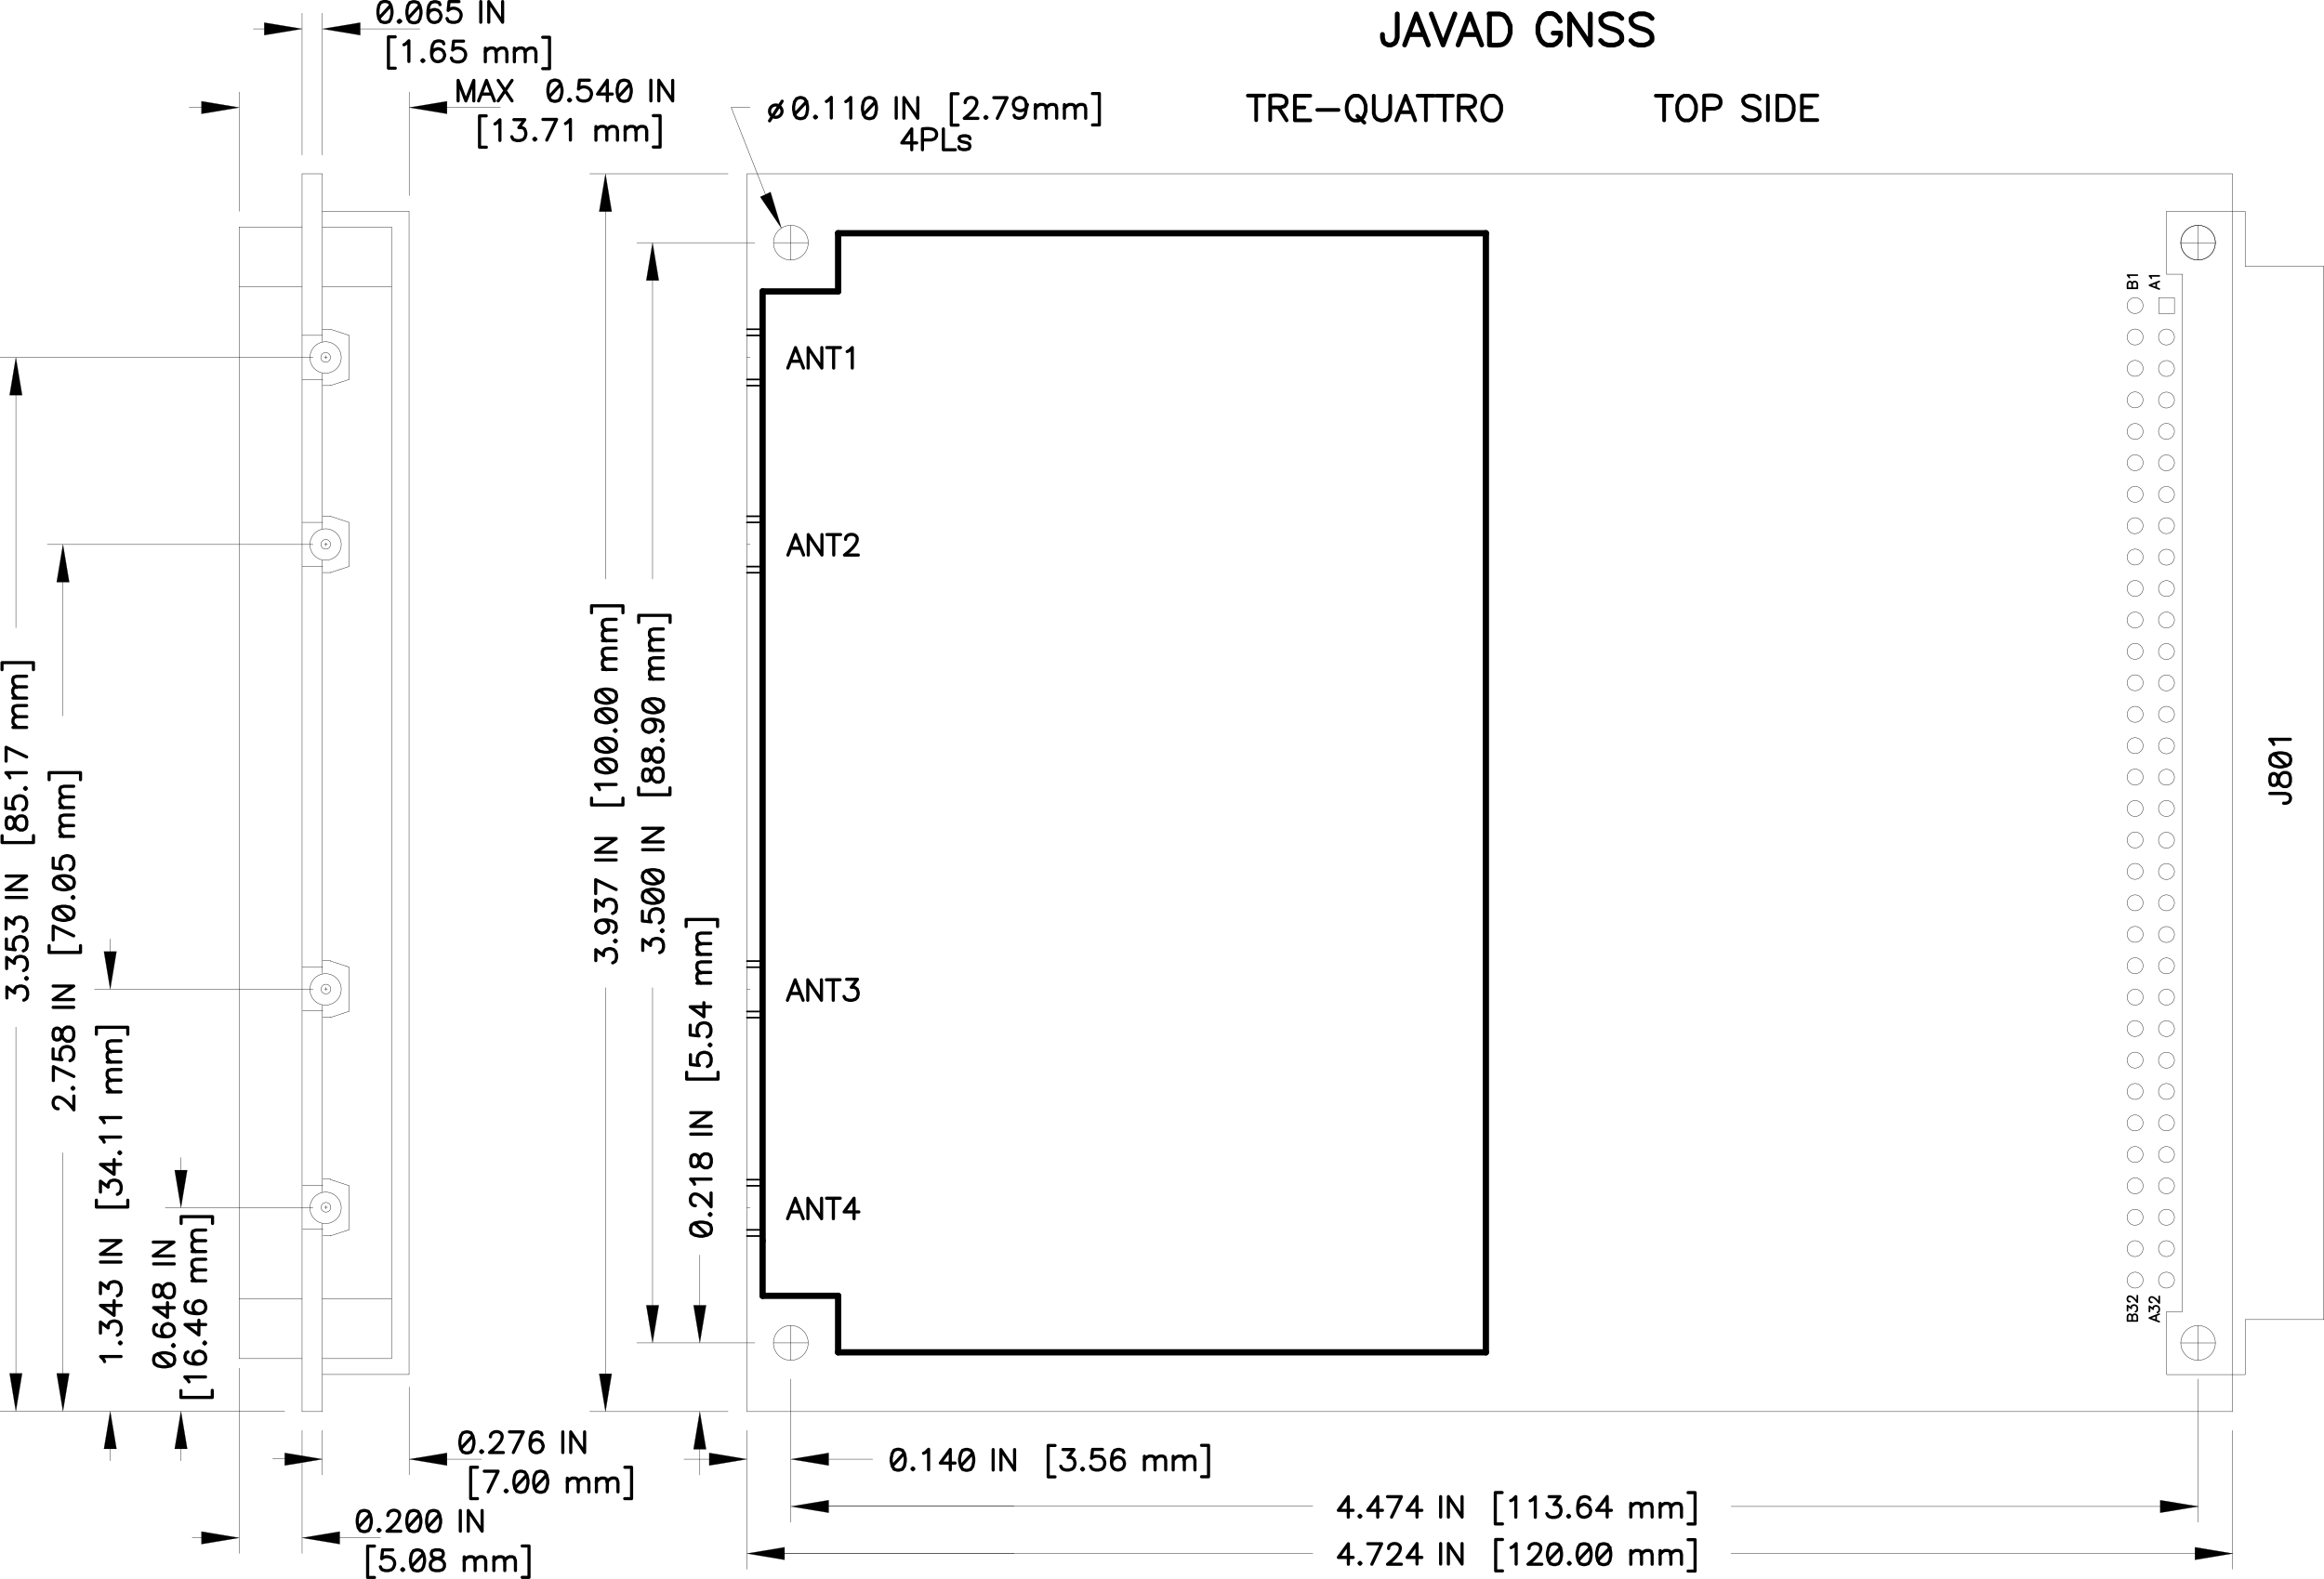 <svg xmlns="http://www.w3.org/2000/svg" xmlns:xlink="http://www.w3.org/1999/xlink" viewBox="0 0 755.16 513.18"><defs><style>.cls-1,.cls-10,.cls-3,.cls-5,.cls-6,.cls-7,.cls-8,.cls-9{fill:none;}.cls-2{clip-path:url(#clip-path);}.cls-10,.cls-3,.cls-5,.cls-6,.cls-7,.cls-8,.cls-9{stroke:#000;stroke-linecap:round;stroke-linejoin:round;}.cls-3{stroke-width:0.12px;}.cls-4{fill-rule:evenodd;}.cls-5{stroke-width:0.06px;}.cls-6{stroke-width:1.02px;}.cls-7{stroke-width:0.54px;}.cls-8{stroke-width:2.04px;}.cls-9{stroke-width:1.56px;}.cls-10{stroke-width:1.2px;}</style><clipPath id="clip-path" transform="translate(-12.78 -61.11)"><rect class="cls-1" width="792" height="612"/></clipPath></defs><g id="Layer_2" data-name="Layer 2"><g id="Layer_1-2" data-name="Layer 1"><g class="cls-2"><path class="cls-3" d="M738.24,117.6H255.48m0,402.3H738.24m0,0V117.6m-482.76,0V519.9m0-402.3V519.9" transform="translate(-12.78 -61.11)"/><polygon class="cls-4" points="5.16 116.19 3.12 128.43 7.2 128.43 5.16 116.19"/><polygon class="cls-5" points="5.16 116.19 3.12 128.43 7.2 128.43 5.16 116.19"/><line class="cls-3" x1="35.82" y1="470.73" x2="35.82" y2="474.81"/><polygon class="cls-4" points="33.78 470.91 37.86 470.91 35.82 458.67 33.78 470.91"/><polygon class="cls-5" points="33.78 470.91 37.86 470.91 35.82 458.67 33.78 470.91"/><line class="cls-3" x1="35.82" y1="309.27" x2="35.82" y2="305.19"/><polygon class="cls-4" points="37.86 309.27 33.78 309.27 35.82 321.57 37.86 309.27"/><polygon class="cls-5" points="37.86 309.27 33.78 309.27 35.82 321.57 37.86 309.27"/><polygon class="cls-4" points="20.46 176.97 18.42 189.21 22.5 189.21 20.46 176.97"/><polygon class="cls-5" points="20.46 176.97 18.42 189.21 22.5 189.21 20.46 176.97"/><polygon class="cls-4" points="65.46 497.79 65.46 501.87 77.7 499.83 65.46 497.79"/><polygon class="cls-5" points="65.46 497.79 65.46 501.87 77.7 499.83 65.46 497.79"/><path class="cls-3" d="M71.58,531.84v4.08m6.72,25H75.24" transform="translate(-12.78 -61.11)"/><polygon class="cls-4" points="56.76 470.91 60.84 470.91 58.8 458.67 56.76 470.91"/><polygon class="cls-5" points="56.76 470.91 60.84 470.91 58.8 458.67 56.76 470.91"/><path class="cls-3" d="M78.3,96.06H74.22M71.58,441.42v-4.08" transform="translate(-12.78 -61.11)"/><polygon class="cls-4" points="65.46 32.91 65.46 36.99 77.7 34.95 65.46 32.91"/><polygon class="cls-5" points="65.46 32.91 65.46 36.99 77.7 34.95 65.46 32.91"/><line class="cls-3" x1="98.16" y1="458.79" x2="104.76" y2="458.79"/><polygon class="cls-4" points="92.52 472.23 92.52 476.31 104.76 474.27 92.52 472.23"/><polygon class="cls-5" points="92.52 472.23 92.52 476.31 104.76 474.27 92.52 472.23"/><path class="cls-3" d="M98.88,70.5H95.1m15.84,47.1h6.6m0,50.52h2.58m-9.18,2h6.6m1,8.7h.06a1.55,1.55,0,0,0,1.56-1.56,1.59,1.59,0,0,0-1.56-1.56h-.06m0,0a1.58,1.58,0,0,0-1.5,1.56,1.5,1.5,0,0,0,1.5,1.56m.6-1.56h-1m.48-.54v1m-1,8.7h2.58m-9.18-2h6.6m0,44.46h2.58m-2.58,2h-6.6m7.56,8.7h.06a1.55,1.55,0,0,0,1.56-1.56,1.59,1.59,0,0,0-1.56-1.56h-.06m0,0a1.58,1.58,0,0,0-1.5,1.56,1.5,1.5,0,0,0,1.5,1.56m.6-1.56h-1m-.54,9.18h2.58m-1.56-9.66v1m-7.62,6.6h6.6m1,139h.06a1.55,1.55,0,0,0,1.56-1.56,1.59,1.59,0,0,0-1.56-1.56h-.06m0,0a1.58,1.58,0,0,0-1.5,1.56,1.5,1.5,0,0,0,1.5,1.56m-1-10.8h2.58m-2.58,2h-6.6m8.16,7.2h-1m.48-.54v1m-1,8.7h2.58m-2.58-2h-6.6m6.6,54.66h2.58m-2.58,2h-6.6m7.56,8.7h.06a1.55,1.55,0,0,0,1.56-1.56,1.59,1.59,0,0,0-1.56-1.56h-.06m0,0a1.58,1.58,0,0,0-1.5,1.56,1.5,1.5,0,0,0,1.5,1.56m.6-1.56h-1m.48-.48v1m-1,8.64h2.58m-2.58-2h-6.6m-5.64,74.58h-4.08" transform="translate(-12.78 -61.11)"/><polygon class="cls-4" points="85.86 7.35 85.86 11.43 98.16 9.39 85.86 7.35"/><polygon class="cls-5" points="85.86 7.35 85.86 11.43 98.16 9.39 85.86 7.35"/><path class="cls-3" d="M157.68,96.06h17.7M157.92,535.38h11.34M129.6,70.5h19.62M123.06,560.94h13.38" transform="translate(-12.78 -61.11)"/><path class="cls-6" d="M179.16,87.24l-4.5,6.66m0-6.66,4.5,6.66m-9.9-2.22h3.18m1,2.22-2.58-6.66L168.3,93.9m-1.56,0V87.24l-2.58,6.66-2.52-6.66V93.9" transform="translate(-12.78 -61.11)"/><polygon class="cls-4" points="196.74 56.49 194.7 68.79 198.78 68.79 196.74 56.49"/><polygon class="cls-5" points="196.74 56.49 194.7 68.79 198.78 68.79 196.74 56.49"/><line class="cls-3" x1="230.46" y1="474.27" x2="222.24" y2="474.27"/><polygon class="cls-4" points="225.36 471.03 229.44 471.03 227.4 458.79 225.36 471.03"/><polygon class="cls-5" points="225.36 471.03 229.44 471.03 227.4 458.79 225.36 471.03"/><polygon class="cls-4" points="227.4 436.47 229.44 424.23 225.36 424.23 227.4 436.47"/><polygon class="cls-5" points="227.4 436.47 229.44 424.23 225.36 424.23 227.4 436.47"/><polygon class="cls-4" points="212.04 436.47 214.08 424.23 210 424.23 212.04 436.47"/><polygon class="cls-5" points="212.04 436.47 214.08 424.23 210 424.23 212.04 436.47"/><polygon class="cls-4" points="242.7 504.93 254.94 506.97 254.94 502.89 242.7 504.93"/><polygon class="cls-5" points="242.7 504.93 254.94 506.97 254.94 502.89 242.7 504.93"/><path class="cls-3" d="M255.48,453.66h1m13.2,49.56h.06a5.64,5.64,0,0,0,0-11.28h-.06m0,0a5.66,5.66,0,0,0-5.58,5.64,5.58,5.58,0,0,0,5.58,5.64m.06-11.22v11.22m5.64-5.64H264.18" transform="translate(-12.78 -61.11)"/><path class="cls-7" d="M255.48,391.86h4.08m0-2h-4.08m4.08,54.66h-4.08m0,2h4.08m-4.08,16.32h4.08m0-2h-4.08" transform="translate(-12.78 -61.11)"/><line class="cls-3" x1="242.7" y1="321.57" x2="243.72" y2="321.57"/><path class="cls-7" d="M255.48,375.48h4.08m0-2h-4.08" transform="translate(-12.78 -61.11)"/><line class="cls-3" x1="242.7" y1="176.97" x2="243.72" y2="176.97"/><path class="cls-7" d="M259.56,184.44h-4.08m0,2h4.08m-4.08,44.46h4.08m0-2h-4.08m0,18.36h4.08m0-2h-4.08" transform="translate(-12.78 -61.11)"/><line class="cls-3" x1="242.7" y1="116.19" x2="243.72" y2="116.19"/><path class="cls-7" d="M259.56,168.12h-4.08m0,2h4.08" transform="translate(-12.78 -61.11)"/><line class="cls-3" x1="262.62" y1="78.87" x2="251.4" y2="78.87"/><polygon class="cls-4" points="250.38 62.43 247.02 63.99 253.92 74.19 250.38 62.43"/><polygon class="cls-5" points="250.38 62.43 247.02 63.99 253.92 74.19 250.38 62.43"/><line class="cls-3" x1="237.6" y1="34.95" x2="243.72" y2="34.95"/><path class="cls-6" d="M264.84,99.24h.06a2.06,2.06,0,0,0,2-2,2.1,2.1,0,0,0-2-2h-.06m0,0a2,2,0,0,0-2,2,2,2,0,0,0,2,2m-2,1.14L266.94,94" transform="translate(-12.78 -61.11)"/><line class="cls-3" x1="269.28" y1="474.27" x2="283.56" y2="474.27"/><line class="cls-8" x1="272.34" y1="439.53" x2="272.34" y2="421.17"/><polygon class="cls-4" points="701.94 487.59 701.94 491.67 714.24 489.63 701.94 487.59"/><polygon class="cls-5" points="701.94 487.59 701.94 491.67 714.24 489.63 701.94 487.59"/><path class="cls-3" d="M732.6,140H721.38m-7.14,23h5.1m-5.1-5.1V163m5.1,0v-5.1m0,0h-5.1m2.46,35.82h.06a2.6,2.6,0,0,0,2.58-2.58,2.64,2.64,0,0,0-2.58-2.58h-.06m0,0a2.59,2.59,0,0,0-2.52,2.58,2.51,2.51,0,0,0,2.52,2.58m0-10.26h.06a2.6,2.6,0,0,0,2.58-2.58,2.64,2.64,0,0,0-2.58-2.58h-.06m0,0a2.59,2.59,0,0,0-2.52,2.58,2.51,2.51,0,0,0,2.52,2.58m0,40.92h.06a2.6,2.6,0,0,0,2.58-2.58,2.64,2.64,0,0,0-2.58-2.58h-.06m0,0a2.59,2.59,0,0,0-2.52,2.58,2.51,2.51,0,0,0,2.52,2.58m0-10.26h.06a2.6,2.6,0,0,0,2.58-2.58,2.64,2.64,0,0,0-2.58-2.58h-.06m0,0a2.59,2.59,0,0,0-2.52,2.58,2.51,2.51,0,0,0,2.52,2.58m0,40.86h.06a2.6,2.6,0,0,0,2.58-2.58,2.64,2.64,0,0,0-2.58-2.58h-.06m0,0a2.59,2.59,0,0,0-2.52,2.58,2.51,2.51,0,0,0,2.52,2.58m0-10.2h.06a2.6,2.6,0,0,0,2.58-2.58,2.64,2.64,0,0,0-2.58-2.58h-.06m0,0a2.59,2.59,0,0,0-2.52,2.58,2.51,2.51,0,0,0,2.52,2.58m0,40.86h.06a2.6,2.6,0,0,0,2.58-2.58,2.64,2.64,0,0,0-2.58-2.58h-.06m0,0a2.59,2.59,0,0,0-2.52,2.58,2.51,2.51,0,0,0,2.52,2.58m0-10.2h.06a2.6,2.6,0,0,0,2.58-2.58,2.64,2.64,0,0,0-2.58-2.58h-.06m0,0a2.59,2.59,0,0,0-2.52,2.58,2.51,2.51,0,0,0,2.52,2.58m0,40.86h.06a2.6,2.6,0,0,0,2.58-2.58,2.64,2.64,0,0,0-2.58-2.58h-.06m0,0a2.59,2.59,0,0,0-2.52,2.58,2.51,2.51,0,0,0,2.52,2.58m0-10.2h.06a2.6,2.6,0,0,0,2.58-2.58,2.64,2.64,0,0,0-2.58-2.58h-.06m0,0a2.59,2.59,0,0,0-2.52,2.58,2.51,2.51,0,0,0,2.52,2.58m0,40.86h.06a2.6,2.6,0,0,0,2.58-2.58,2.64,2.64,0,0,0-2.58-2.58h-.06m0,0a2.59,2.59,0,0,0-2.52,2.58,2.51,2.51,0,0,0,2.52,2.58m0-10.2h.06a2.6,2.6,0,0,0,2.58-2.58,2.64,2.64,0,0,0-2.58-2.58h-.06m0,0a2.59,2.59,0,0,0-2.52,2.58,2.51,2.51,0,0,0,2.52,2.58m0,40.86h.06a2.6,2.6,0,0,0,2.58-2.58,2.64,2.64,0,0,0-2.58-2.58h-.06m0,0a2.59,2.59,0,0,0-2.52,2.58,2.51,2.51,0,0,0,2.52,2.58m0-10.2h.06a2.6,2.6,0,0,0,2.58-2.58,2.64,2.64,0,0,0-2.58-2.58h-.06m0,0a2.59,2.59,0,0,0-2.52,2.58,2.51,2.51,0,0,0,2.52,2.58m0,40.86h.06a2.6,2.6,0,0,0,2.58-2.58,2.64,2.64,0,0,0-2.58-2.58h-.06m0,0a2.59,2.59,0,0,0-2.52,2.58,2.51,2.51,0,0,0,2.52,2.58m0-10.26h.06a2.6,2.6,0,0,0,2.58-2.58,2.64,2.64,0,0,0-2.58-2.58h-.06m0,0a2.59,2.59,0,0,0-2.52,2.58A2.51,2.51,0,0,0,716.7,398m0,40.92h.06a2.6,2.6,0,0,0,2.58-2.58,2.64,2.64,0,0,0-2.58-2.58h-.06m0,0a2.59,2.59,0,0,0-2.52,2.58,2.51,2.51,0,0,0,2.52,2.58m0-10.26h.06a2.6,2.6,0,0,0,2.58-2.58,2.64,2.64,0,0,0-2.58-2.58h-.06m0,0a2.59,2.59,0,0,0-2.52,2.58,2.51,2.51,0,0,0,2.52,2.58m0,40.86h.06a2.6,2.6,0,0,0,2.58-2.58,2.64,2.64,0,0,0-2.58-2.58h-.06m0,0a2.59,2.59,0,0,0-2.52,2.58,2.51,2.51,0,0,0,2.52,2.58m0-10.2h.06a2.6,2.6,0,0,0,2.58-2.58,2.64,2.64,0,0,0-2.58-2.58h-.06m0,0a2.59,2.59,0,0,0-2.52,2.58,2.51,2.51,0,0,0,2.52,2.58m4.68,38.28H732.6M727,503.22V492" transform="translate(-12.78 -61.11)"/><path class="cls-6" d="M751.62,303.06l-.3-.66-1-1H757m-5.4,4.74,4.14,3.84m-5.4-1.56.3,1,1,.6,1.62.36h1l1.56-.36,1-.6.3-1v-.66l-.3-1-1-.66-1.56-.3h-1l-1.62.3-1,.66-.3,1v.66m0,6.66.3,1,.66.3h.6l.66-.3.3-.66.36-1.26.3-1,.66-.66.6-.3h1l.66.3.3.36.3,1v1.26l-.3,1-.3.3-.66.36h-1l-.6-.36-.66-.6-.3-1-.36-1.32-.3-.6-.66-.36h-.6l-.66.36-.3,1v1.26m0,3.84h5.1l1,.3.3.3.3.66c.19,1.4-.91,2.09-2.22,1.92" transform="translate(-12.78 -61.11)"/><polygon class="cls-4" points="5.16 458.67 7.2 446.37 3.12 446.37 5.16 458.67"/><polygon class="cls-5" points="5.16 458.67 7.2 446.37 3.12 446.37 5.16 458.67"/><path class="cls-3" d="M33.24,507.84V435.78M17.94,189.54v75.6" transform="translate(-12.78 -61.11)"/><polygon class="cls-4" points="20.46 458.67 22.5 446.37 18.42 446.37 20.46 458.67"/><polygon class="cls-5" points="20.46 458.67 22.5 446.37 18.42 446.37 20.46 458.67"/><polygon class="cls-4" points="60.84 380.31 56.76 380.31 58.8 392.55 60.84 380.31"/><polygon class="cls-5" points="60.84 380.31 56.76 380.31 58.8 392.55 60.84 380.31"/><path class="cls-6" d="M71.64,458.76v-2.22h10.2v2.22m-5.4,5.76-1-1-.3-.6v-1l.3-.66,1-.36h3.18m-3.18,7.08-1-1-.3-.66v-1l.3-.6,1-.36h3.18m-4.44,3.54h4.44m-3.18,6.12-1-1-.3-.6v-1l.3-.66,1-.36h3.18m-3.18,7.08-1-1-.3-.66v-1l.3-.6,1-.36h3.18m-4.44,3.54h4.44m-5.76,6.72-.6.3-.36,1v.66l.36,1,1,.66c1.8.44,5.5,1,5.4-1.92l-.3-1-.66-.66-1-.3h-.3l-1,.3-.66.66-.3,1v.3l.3,1,.66.66,1,.3m2.22,3.54H72.9L77.4,495v-4.8M79,497.64l.3.3.3-.3-.3-.36-.3.36m-5.16,2.88-.6.3-.36,1v.66l.36,1,1,.66c1.8.44,5.5,1,5.4-1.92l-.3-1-.66-.66-1-.3h-.3l-1,.3-.66.66-.3,1v.3l.3,1,.66.66,1,.3m-3.18,5.76-.36-.6-1-1h6.72m-8,4.44v2.22h10.2V513" transform="translate(-12.78 -61.11)"/><path class="cls-3" d="M145.74,124.68V91m-19.5,93.48V170.16m0,75.06V230.94m0,158.88V375.48m0,85.32V446.52M117.54,65.4v46.08m-6.6,0V65.4m6.6,117V233m0,286.92V458.76m0,67.26v14.46M110.94,526v40M90.48,129.78V91" transform="translate(-12.78 -61.11)"/><polygon class="cls-4" points="196.74 458.79 198.78 446.49 194.7 446.49 196.74 458.79"/><polygon class="cls-5" points="196.74 458.79 198.78 446.49 194.7 446.49 196.74 458.79"/><path class="cls-3" d="M240.18,485.34V469m0,63.18v8.34" transform="translate(-12.78 -61.11)"/><polygon class="cls-4" points="212.04 78.87 210 91.17 214.08 91.17 212.04 78.87"/><polygon class="cls-5" points="212.04 78.87 210 91.17 214.08 91.17 212.04 78.87"/><line class="cls-3" x1="242.7" y1="464.91" x2="242.7" y2="510.03"/><line class="cls-8" x1="247.8" y1="421.17" x2="247.8" y2="403.29"/><path class="cls-3" d="M269.7,145.62h.06a5.64,5.64,0,0,0,0-11.28h-.06m0,0a5.66,5.66,0,0,0-5.58,5.64,5.58,5.58,0,0,0,5.58,5.64m-8.16-21.24L250.38,96.06m19.38,38.34v11.22" transform="translate(-12.78 -61.11)"/><line class="cls-8" x1="272.34" y1="75.81" x2="272.34" y2="94.71"/><path class="cls-3" d="M17.94,507.84V394.92M738.24,526v45.12M727,145.62H727a5.64,5.64,0,0,0,0-11.28H727m0,0a5.66,5.66,0,0,0-5.58,5.64,5.58,5.58,0,0,0,5.58,5.64M727,134.4v11.22M716.7,265.2h.06a2.6,2.6,0,0,0,2.58-2.58,2.64,2.64,0,0,0-2.58-2.58h-.06m0,0a2.59,2.59,0,0,0-2.52,2.58,2.51,2.51,0,0,0,2.52,2.58m0-30.66h.06a2.6,2.6,0,0,0,2.58-2.58,2.64,2.64,0,0,0-2.58-2.58h-.06m0,0a2.59,2.59,0,0,0-2.52,2.58,2.51,2.51,0,0,0,2.52,2.58m0-30.66h.06a2.6,2.6,0,0,0,2.58-2.58,2.64,2.64,0,0,0-2.58-2.58h-.06m0,0a2.59,2.59,0,0,0-2.52,2.58,2.51,2.51,0,0,0,2.52,2.58m0-30.66h.06a2.6,2.6,0,0,0,2.58-2.58,2.64,2.64,0,0,0-2.58-2.58h-.06m0,0a2.59,2.59,0,0,0-2.52,2.58,2.51,2.51,0,0,0,2.52,2.58m0,214.56h.06a2.6,2.6,0,0,0,2.58-2.58,2.64,2.64,0,0,0-2.58-2.58h-.06m0,0a2.59,2.59,0,0,0-2.52,2.58,2.51,2.51,0,0,0,2.52,2.58m0-30.66h.06a2.6,2.6,0,0,0,2.58-2.58,2.64,2.64,0,0,0-2.58-2.58h-.06m0,0a2.59,2.59,0,0,0-2.52,2.58,2.51,2.51,0,0,0,2.52,2.58m0-30.66h.06a2.6,2.6,0,0,0,2.58-2.58,2.64,2.64,0,0,0-2.58-2.58h-.06m0,0a2.59,2.59,0,0,0-2.52,2.58,2.51,2.51,0,0,0,2.52,2.58m0-30.6h.06a2.6,2.6,0,0,0,2.58-2.58,2.64,2.64,0,0,0-2.58-2.58h-.06m0,0a2.59,2.59,0,0,0-2.52,2.58,2.51,2.51,0,0,0,2.52,2.58m0,183.9h.06a2.6,2.6,0,0,0,2.58-2.58,2.64,2.64,0,0,0-2.58-2.58h-.06m0,0a2.59,2.59,0,0,0-2.52,2.58,2.51,2.51,0,0,0,2.52,2.58m0-30.66h.06a2.6,2.6,0,0,0,2.58-2.58,2.64,2.64,0,0,0-2.58-2.58h-.06m0,0a2.59,2.59,0,0,0-2.52,2.58,2.51,2.51,0,0,0,2.52,2.58m0-30.66h.06a2.6,2.6,0,0,0,2.58-2.58,2.64,2.64,0,0,0-2.58-2.58h-.06m0,0a2.59,2.59,0,0,0-2.52,2.58,2.51,2.51,0,0,0,2.52,2.58" transform="translate(-12.78 -61.11)"/><path class="cls-6" d="M44.1,397.26V395H54.3v2.28M48.9,403l-1-1-.3-.66v-1l.3-.66,1-.3h3.18m-3.18,7-1-1-.3-.6v-1l.3-.66,1-.3h3.18m-4.44,3.48h4.44m-3.18,6.06-1-1-.3-.66v-1l.3-.66,1-.3h3.18m-3.18,7-1-1-.3-.6v-1l.3-.66,1-.3h3.18M47.64,416h4.44m-5.4,10-.3-.66-1-1h6.66m-5.4,8-.3-.66-1-1h6.66m-.6,5.1.3.3.3-.3-.3-.3-.3.3m.6,3.78H45.42l4.44,3.24v-4.8m-4.44,10.56v-3.54l2.52,1.92v-1l.36-.6.3-.36,1-.3h.66l1,.3.6.66.3,1v1l-.3,1-.3.3-.66.36M44.1,451.2v2.22H54.3V451.2m-8.88,13.14h6.66l-6.66,4.44h6.66m-6.66,2.52h6.66m-6.66,10.26V478l2.52,1.92v-1l.36-.6.3-.36,1-.3h.66l1,.3.6.66.3,1v1l-.3,1-.3.3-.66.36m1.26,3.12H45.42l4.44,3.24v-4.8m-4.44,10.56V490.8l2.52,1.92v-1l.36-.6.3-.36,1-.3h.66l1,.3.6.66.3,1v1l-.3,1-.3.3-.66.36m.66,2.52.3.3.3-.3-.3-.3-.3.3m-4.8,6.06-.3-.66-1-1h6.66M13.44,278.76v-2.28h10.2v2.28m-5.4,5.76-1-1-.3-.66v-1l.3-.66,1-.3h3.18m-3.18,7-1-1-.3-.6v-1l.3-.66,1-.3h3.18M17,288h4.44m-3.18,6.06-1-1-.3-.66v-1l.3-.66,1-.3h3.18m-3.18,7-1-1L17,296v-1l.3-.66,1-.3h3.18M17,297.54h4.44m0,9.6L14.76,304v4.5M16,313.92l-.3-.66-1-1h6.66m-.6,5.1.3.3.3-.3-.3-.3-.3.3m-6.06,3.18v3.18l2.88.3-.36-.3-.3-1v-1l.3-1,.66-.66,1-.3h.66l1,.3.6.66.3,1v1l-.3,1-.3.3-.66.36m-5.4,4.8.3,1,.66.3h.6l.66-.3.3-.66.36-1.26.3-1,.66-.66.6-.3h1l.66.3.3.36.3,1v1.26l-.3,1-.3.3-.66.36h-1l-.6-.36-.66-.6-.3-1-.36-1.32L17,327l-.66-.36h-.6l-.66.36-.3,1v1.26m-1.32,3.48v2.22h10.2V332.7m-8.88,13.14h6.66l-6.66,4.44h6.66m-6.66,2.52h6.66m-6.66,10.26v-3.54l2.52,1.92v-1l.36-.6.3-.36,1-.3h.66l1,.3.6.66.3,1v1l-.3,1-.3.3-.66.36m-5.4,2.52v3.18l2.88.3-.36-.3-.3-1v-1l.3-1,.66-.66,1-.3h.66l1,.3.6.66.3,1v1l-.3,1-.3.3-.66.36m-5.4,5.76V372.3l2.52,1.92v-1l.36-.6.3-.36,1-.3h.66l1,.3.6.66.3,1v1l-.3,1-.3.3-.66.36m.66,2.52.3.3.3-.3-.3-.3-.3.3m-6.06,6.36v-3.54l2.52,1.92v-1l.36-.6.3-.36,1-.3h.66l1,.3.6.66.3,1v1l-.3,1-.3.3-.66.36" transform="translate(-12.78 -61.11)"/><path class="cls-3" d="M224.82,485.34V382.14m0-229.86v97m-15.3,132.84v125.7m0-378.06V249.3M145.74,511.92v28.56M140,134.88v367.8m5.7-372.9V507.84M117.54,117.6v54.6m0,71V377.52m0,10.26v60.78m-6.6,71.34V117.6M90.48,566V505.8m0-370.92v367.8M33.24,250.32v43.44" transform="translate(-12.78 -61.11)"/><path class="cls-6" d="M220.32,263.4v-2.28h10.2v2.28m-5.4,5.76-1-1-.3-.66v-1l.3-.66,1-.3h3.18m-3.18,7-1-1-.3-.6v-1l.3-.66,1-.3h3.18m-4.44,3.48h4.44m-3.18,6.06-1-1-.3-.66v-1l.3-.66,1-.3h3.18m-3.18,7-1-1-.3-.6v-1l.3-.66,1-.3h3.18m-4.44,3.48h4.44m-5.4,6.72,4.14,3.84m-5.4-1.56.3,1,1,.6,1.62.36h1l1.56-.36,1-.6.3-1v-.66l-.3-1-1-.66-1.56-.3h-1l-1.62.3-1,.66-.3,1v.66m2.22,4.14a2.11,2.11,0,0,1,1.62,3.24l-.66.6-1,.36h-.3l-1-.36-.66-.6-.3-1c-.12-2.27,2.14-2.43,3.84-2.28l1.56.36,1,.6.3,1v.66l-.3,1-.6.3m.3,2.88.3.3.3-.3-.3-.3-.3.3m-6.06,5.4.3,1,.66.3h.6l.66-.3.3-.66.36-1.26.3-1,.66-.66.6-.3h1l.66.3.3.36.3,1v1.26l-.3,1-.3.3-.66.36h-1l-.6-.36-.66-.6-.3-1-.36-1.32-.3-.6-.66-.36h-.6l-.66.36-.3,1v1.26m0,6.42.3,1,.66.3h.6l.66-.3.3-.66.36-1.26.3-1,.66-.66.6-.3h1l.66.3.3.36.3,1v1.26l-.3,1-.3.3-.66.36h-1l-.6-.36-.66-.6-.3-1-.36-1.32-.3-.6-.66-.36h-.6l-.66.36-.3,1v1.26m-1.32,3.48v2.22h10.2v-2.22m-8.88,13.14h6.66l-6.66,4.44h6.66m-6.66,2.52h6.66m-5.4,6.72L227,348m-5.4-1.56.3,1,1,.6,1.62.36h1L227,348l1-.6.3-1v-.66l-.3-1-1-.66-1.56-.3h-1l-1.62.3-1,.66-.3,1v.66m1.26,4.08,4.14,3.84m-5.4-1.56.3,1,1,.6,1.62.36h1l1.56-.36,1-.6.3-1v-.66l-.3-1-1-.66-1.56-.3h-1l-1.62.3-1,.66-.3,1v.66m0,4.5v3.18l2.88.3-.36-.3-.3-1v-1l.3-1,.66-.66,1-.3h.66l1,.3.6.66.3,1v1l-.3,1-.3.3-.66.36m.66,2.52.3.3.3-.3-.3-.3-.3.3M221.64,370v-3.54l2.52,1.92v-1l.36-.6.3-.36,1-.3h.66l1,.3.6.66.3,1v1l-.3,1-.3.3-.66.36" transform="translate(-12.78 -61.11)"/><line class="cls-8" x1="247.8" y1="403.29" x2="247.8" y2="94.71"/><line class="cls-3" x1="256.98" y1="448.23" x2="256.98" y2="494.73"/><line class="cls-8" x1="482.82" y1="75.81" x2="482.82" y2="439.53"/><line class="cls-3" x1="714.24" y1="448.23" x2="714.24" y2="494.73"/><polygon class="cls-4" points="98.16 499.83 110.4 501.87 110.4 497.79 98.16 499.83"/><polygon class="cls-5" points="98.16 499.83 110.4 501.87 110.4 497.79 98.16 499.83"/><path class="cls-6" d="M169.44,552.06v6.72l-4.5-6.72v6.72m-2.58-6.72v6.72m-6.78-5.46-3.84,4.2m1.62-5.46-1,.3-.66,1-.3,1.62v1l.3,1.62.66,1,1,.3H154l1-.3.6-1,.36-1.62v-1l-.36-1.62-.6-1-1-.3h-.66m-4.2,1.26-3.84,4.2m1.62-5.46-1,.3-.66,1-.3,1.62v1l.3,1.62.66,1,1,.3h.66l1-.3.6-1,.36-1.62v-1l-.36-1.62-.6-1-1-.3h-.66m-8.1,1.62c0-3.35,8.78-1.84-.3,5.1H143m-7.08-.6-.3.3.3.3.36-.3-.36-.3m-2.88-4.86-3.84,4.2m1.62-5.46-1,.3-.66,1-.3,1.62v1l.3,1.62.66,1,1,.3h.66l1-.3.6-1,.36-1.62v-1l-.36-1.62-.6-1-1-.3h-.66" transform="translate(-12.78 -61.11)"/><polygon class="cls-4" points="132.96 474.27 145.26 476.31 145.26 472.23 132.96 474.27"/><polygon class="cls-5" points="132.96 474.27 145.26 476.31 145.26 472.23 132.96 474.27"/><path class="cls-3" d="M110.94,134.88H90.48m27.06,0H140m-22.5-5.1h28.2m-34.8,24.54H90.48m29.64,13.8,6.12,2m-8.7-15.84H140m-19.92,32.16,6.12-2m-6.12,44.46,6.12,2m-6.12,16.32,6.12-2m-6.12,128.22,6.12,2m-6.12,16.38,6.12-2m-6.12,54.66,6.12,2m-6.12,16.32,6.12-2M90.48,483.3h20.46M90.48,502.68h20.46m6.6,5.16h28.2M140,483.3h-22.5M140,502.68h-22.5" transform="translate(-12.78 -61.11)"/><polygon class="cls-4" points="132.96 34.95 145.26 36.99 145.26 32.91 132.96 34.95"/><polygon class="cls-5" points="132.96 34.95 145.26 36.99 145.26 32.91 132.96 34.95"/><polygon class="cls-4" points="104.76 9.39 117.06 11.43 117.06 7.35 104.76 9.39"/><polygon class="cls-5" points="104.76 9.39 117.06 11.43 117.06 7.35 104.76 9.39"/><path class="cls-6" d="M176.1,61.62v6.72l-4.5-6.72v6.72M169,61.62v6.72m-7.08-6.72H158.7l-.3,2.88c1.48-1.56,4.59-.43,4.2,1.92l-.36,1-.6.66-1,.3h-1l-1-.3-.3-.3-.3-.66m-2.28-4.5-.3-.66-1-.3h-.66l-1,.3-.66,1c-.42,1.85-1,5.6,2,5.46l1-.3.6-.66.36-1v-.3l-.36-1-.6-.66-1-.3h-.36l-1,.3-.66.66-.3,1m-2.64-3.24-3.84,4.2m1.62-5.46-1,.3-.66,1-.3,1.62v1l.3,1.62.66,1,1,.3h.66l1-.3.6-1,.36-1.62v-1l-.36-1.62-.6-1-1-.3h-.66m-4.5,6.12-.3.3.3.3L143,68l-.36-.3m-2.88-4.86-3.84,4.2m1.62-5.46-1,.3-.66,1-.3,1.62v1l.3,1.62.66,1,1,.3h.66l1-.3.6-1,.36-1.62v-1l-.36-1.62-.6-1-1-.3h-.66" transform="translate(-12.78 -61.11)"/><polygon class="cls-4" points="256.98 489.63 269.28 491.67 269.28 487.59 256.98 489.63"/><polygon class="cls-5" points="256.98 489.63 269.28 491.67 269.28 487.59 256.98 489.63"/><polygon class="cls-4" points="230.46 472.23 230.46 476.31 242.7 474.27 230.46 472.23"/><polygon class="cls-5" points="230.46 472.23 230.46 476.31 242.7 474.27 230.46 472.23"/><polygon class="cls-4" points="256.98 474.27 269.28 476.31 269.28 472.23 256.98 474.27"/><polygon class="cls-5" points="256.98 474.27 269.28 476.31 269.28 472.23 256.98 474.27"/><line class="cls-3" x1="191.64" y1="458.79" x2="236.58" y2="458.79"/><line class="cls-8" x1="272.34" y1="421.17" x2="247.8" y2="421.17"/><line class="cls-3" x1="245.28" y1="436.47" x2="206.94" y2="436.47"/><line class="cls-8" x1="247.8" y1="94.71" x2="272.34" y2="94.71"/><path class="cls-3" d="M204.42,117.6h44.94m8.7,22.38H219.72" transform="translate(-12.78 -61.11)"/><path class="cls-6" d="M561.3,546.24h2.28v10.2H561.3m-5.76-5.4,1-1,.66-.3h1l.66.3.3,1v3.18m-7-3.18,1-1,.6-.3h1l.66.3.3,1v3.18m-3.48-4.44v4.44M546,551l1-1,.66-.3h1l.66.3.3,1v3.18m-7-3.18,1-1,.6-.3h1l.66.3.3,1v3.18m-3.48-4.44v4.44m-7.68,0v-6.66L531.6,552h4.8m-7-3.48-.36-.66-1-.3h-.6l-1,.3-.66,1c-.39,1.87-1.07,5.47,1.92,5.4l1-.3.66-.6.3-1V552l-.3-1-.66-.6-1-.36h-.3l-1,.36-.66.6-.3,1m-2.94,1.62-.3.3.3.3.3-.3-.3-.3m-6.36-6.06h3.54l-1.92,2.52h1l.6.36.36.3.3,1v.66l-.3,1-.66.6-1,.3h-1l-1-.3-.3-.3-.36-.66m-5.4-4.14.66-.3,1-1v6.66m-8-5.4.66-.3,1-1v6.66m-4.44-8h-2.22v10.2H501m-13.14-8.88v6.66l-4.44-6.66v6.66m-2.52-6.66v6.66m-7.68,0v-6.66L470,552h4.8m-9.84,2.22,3.18-6.66h-4.5m-3.18,6.66v-6.66L457.2,552H462m-7.32,1.62-.3.3.3.3.3-.3-.3-.3m-3.78.6v-6.66L447.66,552h4.8" transform="translate(-12.78 -61.11)"/><polygon class="cls-4" points="713.22 502.89 713.22 506.97 725.46 504.93 713.22 502.89"/><polygon class="cls-5" points="713.22 502.89 713.22 506.97 725.46 504.93 713.22 502.89"/><path class="cls-3" d="M706.5,163h.06a2.6,2.6,0,0,0,2.58-2.58,2.64,2.64,0,0,0-2.58-2.58h-.06m0,0a2.59,2.59,0,0,0-2.52,2.58A2.51,2.51,0,0,0,706.5,163m0,30.66h.06a2.6,2.6,0,0,0,2.58-2.58,2.64,2.64,0,0,0-2.58-2.58h-.06m0,0A2.59,2.59,0,0,0,704,191.1a2.51,2.51,0,0,0,2.52,2.58m0-10.26h.06a2.6,2.6,0,0,0,2.58-2.58,2.64,2.64,0,0,0-2.58-2.58h-.06m0,0a2.59,2.59,0,0,0-2.52,2.58,2.51,2.51,0,0,0,2.52,2.58m0,40.92h.06a2.6,2.6,0,0,0,2.58-2.58,2.64,2.64,0,0,0-2.58-2.58h-.06m0,0a2.59,2.59,0,0,0-2.52,2.58,2.51,2.51,0,0,0,2.52,2.58m0-10.26h.06a2.6,2.6,0,0,0,2.58-2.58,2.64,2.64,0,0,0-2.58-2.58h-.06m0,0A2.59,2.59,0,0,0,704,211.5a2.51,2.51,0,0,0,2.52,2.58m0,40.86h.06a2.6,2.6,0,0,0,2.58-2.58,2.64,2.64,0,0,0-2.58-2.58h-.06m0,0a2.59,2.59,0,0,0-2.52,2.58,2.51,2.51,0,0,0,2.52,2.58m0-10.2h.06a2.6,2.6,0,0,0,2.58-2.58,2.64,2.64,0,0,0-2.58-2.58h-.06m0,0a2.59,2.59,0,0,0-2.52,2.58,2.51,2.51,0,0,0,2.52,2.58m0,40.86h.06a2.6,2.6,0,0,0,2.58-2.58,2.64,2.64,0,0,0-2.58-2.58h-.06m0,0A2.59,2.59,0,0,0,704,283a2.51,2.51,0,0,0,2.52,2.58m0-10.2h.06a2.6,2.6,0,0,0,2.58-2.58,2.64,2.64,0,0,0-2.58-2.58h-.06m0,0a2.59,2.59,0,0,0-2.52,2.58,2.51,2.51,0,0,0,2.52,2.58m0,40.86h.06a2.6,2.6,0,0,0,2.58-2.58,2.64,2.64,0,0,0-2.58-2.58h-.06m0,0a2.59,2.59,0,0,0-2.52,2.58,2.51,2.51,0,0,0,2.52,2.58m0-10.2h.06a2.6,2.6,0,0,0,2.58-2.58,2.64,2.64,0,0,0-2.58-2.58h-.06m0,0a2.59,2.59,0,0,0-2.52,2.58,2.51,2.51,0,0,0,2.52,2.58m0,40.86h.06a2.6,2.6,0,0,0,2.58-2.58,2.64,2.64,0,0,0-2.58-2.58h-.06m0,0a2.59,2.59,0,0,0-2.52,2.58,2.51,2.51,0,0,0,2.52,2.58m0-10.2h.06a2.6,2.6,0,0,0,2.58-2.58,2.64,2.64,0,0,0-2.58-2.58h-.06m0,0a2.59,2.59,0,0,0-2.52,2.58,2.51,2.51,0,0,0,2.52,2.58m0,40.86h.06a2.6,2.6,0,0,0,2.58-2.58,2.64,2.64,0,0,0-2.58-2.58h-.06m0,0A2.59,2.59,0,0,0,704,375a2.51,2.51,0,0,0,2.52,2.58m0-10.2h.06a2.6,2.6,0,0,0,2.58-2.58,2.64,2.64,0,0,0-2.58-2.58h-.06m0,0A2.59,2.59,0,0,0,704,364.8a2.51,2.51,0,0,0,2.52,2.58m0,40.86h.06a2.6,2.6,0,0,0,2.58-2.58,2.64,2.64,0,0,0-2.58-2.58h-.06m0,0a2.59,2.59,0,0,0-2.52,2.58,2.51,2.51,0,0,0,2.52,2.58m0-10.26h.06a2.6,2.6,0,0,0,2.58-2.58,2.64,2.64,0,0,0-2.58-2.58h-.06m0,0A2.59,2.59,0,0,0,704,395.4,2.51,2.51,0,0,0,706.5,398m0,40.92h.06a2.6,2.6,0,0,0,2.58-2.58,2.64,2.64,0,0,0-2.58-2.58h-.06m0,0a2.59,2.59,0,0,0-2.52,2.58,2.51,2.51,0,0,0,2.52,2.58m0-10.26h.06a2.6,2.6,0,0,0,2.58-2.58,2.64,2.64,0,0,0-2.58-2.58h-.06m0,0a2.59,2.59,0,0,0-2.52,2.58,2.51,2.51,0,0,0,2.52,2.58m0,40.86h.06a2.6,2.6,0,0,0,2.58-2.58,2.64,2.64,0,0,0-2.58-2.58h-.06m0,0a2.59,2.59,0,0,0-2.52,2.58,2.51,2.51,0,0,0,2.52,2.58m0-10.2h.06a2.6,2.6,0,0,0,2.58-2.58,2.64,2.64,0,0,0-2.58-2.58h-.06m0,0a2.59,2.59,0,0,0-2.52,2.58,2.51,2.51,0,0,0,2.52,2.58" transform="translate(-12.78 -61.11)"/><path class="cls-6" d="M182.46,563.58h2.22v10.2h-2.22m-5.82-5.4,1-1,.66-.3h1l.6.3.36,1v3.18m-7.08-3.18,1-1,.66-.3h1l.6.3.36,1v3.18m-3.54-4.44v4.44M167,568.38l1-1,.66-.3h1l.6.3.36,1v3.18m-7.08-3.18,1-1,.66-.3h1l.6.3.36,1v3.18m-3.54-4.44v4.44m-9.36-6.72-1,.3-.3.66v.66l.3.66.66.3,1.26.3,1,.36.66.6.36.66v1l-.36.66-.3.3-1,.3h-1.32l-1-.3-.3-.3-.3-.66v-1l.3-.66.66-.6,1-.36,1.26-.3.66-.3.3-.66v-.66l-.3-.66-1-.3h-1.32m-3.84,1.26-3.84,4.2m1.62-5.46-1,.3-.66,1-.3,1.62v1l.3,1.62.66,1,1,.3h.6l1-.3.66-1,.36-1.62v-1l-.36-1.62-.66-1-1-.3h-.6m-4.5,6.12-.3.3.3.3.36-.3-.36-.3m-3.24-6.12H137.1l-.3,2.88c1.46-1.43,4.59-.41,4.2,1.92l-.36,1-.66.66-1,.3h-1l-1-.3-.3-.3-.3-.66m-1.92-6.72h-2.22v10.2h2.22m-71.88-109h6.72l-6.72,4.5h6.72M62.7,471.9h6.72m-6.72,9.36.3,1,.66.3h.66l.6-.3.36-.66.3-1.32.3-1,.66-.6.66-.36h1l.66.36.3.3.3,1v1.32l-.3,1-.3.3-.66.3h-1l-.66-.3-.66-.66-.3-1-.3-1.26-.36-.66-.6-.3h-.66L63,479l-.3,1v1.32m6.72,4.8H62.7l4.5,3.18v-4.8m-3.54,7.14-.66.3-.3,1v.66l.3,1,1,.66c1.85.42,5.6,1,5.46-2l-.3-1-.66-.6-1-.36h-.3l-1,.36-.66.6-.3,1v.36l.3,1,.66.66,1,.3m1.62,2.88.3.3.3-.3-.3-.36-.3.36M64,501.18l4.2,3.84M62.7,503.4l.3,1,1,.66,1.62.3h1l1.62-.3,1-.66.3-1v-.66l-.3-1-1-.6-1.62-.36h-1l-1.62.36-1,.6-.3,1v.66" transform="translate(-12.78 -61.11)"/><path class="cls-3" d="M118.5,182.4h.06a5.1,5.1,0,0,0,0-10.2h-.06m0,0a5.12,5.12,0,0,0-5,5.1,5,5,0,0,0,5,5.1m0,60.78h.06a5.1,5.1,0,0,0,0-10.2h-.06m0,0a5.12,5.12,0,0,0-5,5.1,5,5,0,0,0,5,5.1m0,144.6h.06a5.1,5.1,0,0,0,0-10.2h-.06m0,0a5.12,5.12,0,0,0-5,5.1,5,5,0,0,0,5,5.1m0,71h.06a5.1,5.1,0,0,0,0-10.2h-.06m0,0a5.12,5.12,0,0,0-5,5.1,5,5,0,0,0,5,5.1" transform="translate(-12.78 -61.11)"/><path class="cls-6" d="M561.3,561.54h2.28v10.2H561.3m-5.76-5.4,1-1,.66-.3h1l.66.3.3,1v3.18m-7-3.18,1-1,.6-.3h1l.66.3.3,1v3.18m-3.48-4.44v4.44M546,566.34l1-1,.66-.3h1l.66.3.3,1v3.18m-7-3.18,1-1,.6-.3h1l.66.3.3,1v3.18m-3.48-4.44v4.44m-6.72-5.4L532,568.26m1.56-5.4-1,.3-.6,1-.36,1.62v1l.36,1.56.6,1,1,.3h.66l1-.3.66-1,.3-1.56v-1l-.3-1.62-.66-1-1-.3h-.66m-4.08,1.26-3.84,4.14m1.56-5.4-1,.3-.6,1-.36,1.62v1l.36,1.56.6,1,1,.3h.66l1-.3.66-1,.3-1.56v-1l-.3-1.62-.66-1-1-.3h-.66m-4.5,6.06-.3.3.3.3.3-.3-.3-.3m-2.82-4.8L516,568.26m1.56-5.4-1,.3-.6,1-.36,1.62v1l.36,1.56.6,1,1,.3h.66l1-.3.66-1,.3-1.56v-1l-.3-1.62-.66-1-1-.3h-.66m-7.92,1.56c-.13-3.18,8.85-1.86-.36,5.1h4.5m-10-5.4.66-.3,1-1v6.66m-4.44-8h-2.22v10.2H501m-13.14-8.88v6.66l-4.44-6.66v6.66m-2.52-6.66v6.66m-7.68,0v-6.66L470,567.3h4.8M464,564.42c-.13-3.18,8.85-1.86-.36,5.1h4.5m-9.6,0,3.18-6.66h-4.5m-2.52,6.06-.3.3.3.3.3-.3-.3-.3m-3.78.6v-6.66l-3.24,4.44h4.8M288.06,175.38l.66-.3,1-1v6.66m-8.28-6.66h4.44m-2.22,0v6.66m-3.84-6.66v6.66l-4.44-6.66v6.66m-5.7-2.22h3.18m1,2.22-2.58-6.66-2.52,6.66m18.78,55.68c-.13-3.17,8.85-1.86-.36,5.1h4.5m-10.2-6.66h4.44m-2.22,0v6.66m-3.84-6.66v6.66l-4.44-6.66v6.66m-5.7-2.22h3.18m1,2.22-2.58-6.66-2.52,6.66m19.08,137.88h3.54L289.38,382h1l.6.36.36.3.3,1v.66l-.3,1-.66.6-1,.3h-1l-1-.3-.3-.3-.36-.66m-5.7-5.4h4.44m-2.22,0v6.66m-3.84-6.66v6.66l-4.44-6.66v6.66m-5.7-2.22h3.18m1,2.22-2.58-6.66-2.52,6.66m21.66,71v-6.66l-3.24,4.44h4.8m-10.5-4.44h4.44m-2.22,0v6.66m-3.84-6.66v6.66l-4.44-6.66v6.66m-5.7-2.22h3.18m1,2.22-2.58-6.66-2.52,6.66m-79.56-384h2.22v10.2h-2.22m-5.82-5.4,1-1,.66-.3h1l.6.3.36,1v3.18m-7.08-3.18,1-1,.66-.3h1l.6.3.36,1v3.18m-3.54-4.44v4.44m-6.06-3.18,1-1,.66-.3h1l.6.3.36,1v3.18m-7.08-3.18,1-1,.66-.3h1l.6.3.36,1v3.18m-3.54-4.44v4.44m-7.08-6.72h-3.24l-.3,2.88c1.46-1.43,4.59-.4,4.2,1.92l-.36,1-.66.66-1,.3h-1l-1-.3-.3-.3-.3-.66M157,75.36l-.3-.66-1-.3H155l-1,.3-.66,1c-.41,1.81-1,5.56,1.92,5.46l1-.3.66-.66.36-1v-.3l-.36-1-.66-.66-1-.3H155l-1,.3-.66.66-.3,1m-2.88,1.62-.3.3.3.3.36-.3-.36-.3m-6.12-4.86.6-.3,1-1v6.72m-4.44-8H139v10.2h2.22" transform="translate(-12.78 -61.11)"/><path class="cls-9" d="M549.6,67.08l-1-1-1.44-.48h-1.92l-1.44.48-1,1c-.56,4.71,7.64,1.94,6.72,7.2l-1,1-1.44.48h-1.92l-1.44-.48-1-1m-2.94-7.2-1-1-1.44-.48h-1.92l-1.44.48-1,1c-.56,4.71,7.64,1.94,6.72,7.2l-1,1-1.44.48h-1.92l-1.44-.48-1-1m-3.36-8.64V75.72l-6.72-10.08V75.72M519.72,68l-.48-1-1-1-1-.48H515.4l-1,.48-1,1L513,68l-.48,1.44v2.4l.48,1.44.48,1,1,1,1,.48h1.92l1-.48,1-1,.48-1V71.88h-2.4m-20.7-6.24V75.72c4.16.22,5.62.21,6.72-3.84v-2.4L502.86,68l-.48-1-1-1L500,65.64h-3.36M488,72.36h4.8m1.44,3.36-3.84-10.08-3.84,10.08m-8.7-10.08,3.84,10.08,3.84-10.08m-14.88,6.72h4.8m1.44,3.36L473,65.64,469.2,75.72m-2.4-10.08v7.68l-.48,1.44-.48.48-1,.48h-1l-1-.48-.48-.48L462,73.32v-1" transform="translate(-12.78 -61.11)"/><path class="cls-3" d="M706.5,265.2h.06a2.6,2.6,0,0,0,2.58-2.58,2.64,2.64,0,0,0-2.58-2.58h-.06m0,0a2.59,2.59,0,0,0-2.52,2.58,2.51,2.51,0,0,0,2.52,2.58m0-30.66h.06a2.6,2.6,0,0,0,2.58-2.58,2.64,2.64,0,0,0-2.58-2.58h-.06m0,0A2.59,2.59,0,0,0,704,232a2.51,2.51,0,0,0,2.52,2.58m0-30.66h.06a2.6,2.6,0,0,0,2.58-2.58,2.64,2.64,0,0,0-2.58-2.58h-.06m0,0A2.59,2.59,0,0,0,704,201.3a2.51,2.51,0,0,0,2.52,2.58m0-30.66h.06a2.6,2.6,0,0,0,2.58-2.58,2.64,2.64,0,0,0-2.58-2.58h-.06m0,0a2.59,2.59,0,0,0-2.52,2.58,2.51,2.51,0,0,0,2.52,2.58m0,214.56h.06a2.6,2.6,0,0,0,2.58-2.58,2.64,2.64,0,0,0-2.58-2.58h-.06m0,0A2.59,2.59,0,0,0,704,385.2a2.51,2.51,0,0,0,2.52,2.58m0-30.66h.06a2.6,2.6,0,0,0,2.58-2.58,2.64,2.64,0,0,0-2.58-2.58h-.06m0,0a2.59,2.59,0,0,0-2.52,2.58,2.51,2.51,0,0,0,2.52,2.58m0-30.66h.06a2.6,2.6,0,0,0,2.58-2.58,2.64,2.64,0,0,0-2.58-2.58h-.06m0,0a2.59,2.59,0,0,0-2.52,2.58,2.51,2.51,0,0,0,2.52,2.58m0-30.6h.06a2.6,2.6,0,0,0,2.58-2.58,2.64,2.64,0,0,0-2.58-2.58h-.06m0,0a2.59,2.59,0,0,0-2.52,2.58,2.51,2.51,0,0,0,2.52,2.58m0,183.9h.06a2.6,2.6,0,0,0,2.58-2.58,2.64,2.64,0,0,0-2.58-2.58h-.06m0,0a2.59,2.59,0,0,0-2.52,2.58,2.51,2.51,0,0,0,2.52,2.58m0-30.66h.06a2.6,2.6,0,0,0,2.58-2.58,2.64,2.64,0,0,0-2.58-2.58h-.06m0,0a2.59,2.59,0,0,0-2.52,2.58,2.51,2.51,0,0,0,2.52,2.58m0-30.66h.06a2.6,2.6,0,0,0,2.58-2.58,2.64,2.64,0,0,0-2.58-2.58h-.06m0,0a2.59,2.59,0,0,0-2.52,2.58,2.51,2.51,0,0,0,2.52,2.58" transform="translate(-12.78 -61.11)"/><path class="cls-6" d="M205,260.28V258h10.2v2.28m-5.4,5.76-1-1-.3-.66v-1l.3-.66,1-.3H213m-3.18,7-1-1-.3-.6v-1l.3-.66,1-.3H213m-4.44,3.48H213m-3.18,6.06-1-1-.3-.66v-1l.3-.66,1-.3H213m-3.18,7-1-1-.3-.6v-1l.3-.66,1-.3H213m-4.44,3.48H213m-5.4,6.72,4.14,3.84m-5.4-1.56.3,1,1,.6,1.62.36h1l1.56-.36,1-.6.3-1v-.66l-.3-1-1-.66-1.56-.3h-1l-1.62.3-1,.66-.3,1v.66m1.26,4.08,4.14,3.84m-5.4-1.56.3,1,1,.6,1.62.36h1l1.56-.36,1-.6.3-1v-.66l-.3-1-1-.66-1.56-.3h-1l-1.62.3-1,.66-.3,1v.66m6.06,4.5.3.3.3-.3-.3-.3-.3.3m-4.8,2.82,4.14,3.84m-5.4-1.56.3,1,1,.6,1.62.36h1l1.56-.36,1-.6.3-1v-.66l-.3-1-1-.66-1.56-.3h-1l-1.62.3-1,.66-.3,1V304m1.26,4.08,4.14,3.84m-5.4-1.56.3,1,1,.6,1.62.36h1l1.56-.36,1-.6.3-1v-.66l-.3-1-1-.66-1.56-.3h-1l-1.62.3-1,.66-.3,1v.66m1.26,7.38-.3-.66-1-1H213m-8,4.44v2.22h10.2v-2.22m-8.88,13.14H213l-6.66,4.44H213m-6.66,2.52H213m0,9.6-6.66-3.18v4.5m0,5.7v-3.54l2.52,1.92v-1l.36-.6.3-.36,1-.3h.66l1,.3.6.66.3,1v1l-.3,1-.3.3-.66.36m-3.18,2.22a2.11,2.11,0,0,1,1.62,3.24l-.66.6-1,.36h-.3l-1-.36-.66-.6-.3-1c-.12-2.28,2.14-2.43,3.84-2.28l1.56.36,1,.6.3,1v.66l-.3,1-.6.3m.3,2.88.3.3.3-.3-.3-.3-.3.3m-6.06,6.36v-3.54l2.52,1.92v-1l.36-.6.3-.36,1-.3h.66l1,.3.6.66.3,1v1l-.3,1-.3.3-.66.36m23.88-11.82v-2.28h10.2v2.28m-5.4,5.76-1-1-.3-.66v-1l.3-.66,1-.3h3.18m-3.18,7-1-1-.3-.6v-1l.3-.66,1-.3h3.18m-4.44,3.48h4.44m-3.18,6.06-1-1-.3-.66v-1l.3-.66,1-.3h3.18m-3.18,7-1-1-.3-.6v-1l.3-.66,1-.3h3.18m-4.44,3.48h4.44m0,7.68h-6.66l4.44,3.24V387m-4.44,7.32v3.18l2.88.3-.36-.3-.3-1v-1l.3-1,.66-.66,1-.3h.66l1,.3.6.66.3,1v1l-.3,1-.3.3-.66.36m.66,2.58.3.3.3-.3-.3-.3-.3.3m-6.06,3.18v3.18l2.88.3-.36-.3-.3-1v-1l.3-1,.66-.66,1-.3h.66l1,.3.6.66.3,1v1l-.3,1-.3.3-.66.36m-6.72,1.86v2.22h10.2v-2.22m-8.88,13.14h6.66l-6.66,4.44h6.66m-6.66,2.52h6.66m-6.66,9.3.3,1,.66.3h.6l.66-.3.3-.66.36-1.26.3-1,.66-.66.6-.3h1l.66.3.3.36.3,1V439l-.3,1-.3.3-.66.36h-1l-.6-.36-.66-.6-.3-1-.36-1.32-.3-.6-.66-.36h-.6l-.66.36-.3,1V439m1.26,7-.3-.66-1-1h6.66m-5.1,8.64c-3.17.13-1.86-8.85,5.1.36v-4.5m-.6,7,.3.3.3-.3-.3-.3-.3.3m-4.8,2.82,4.14,3.84m-5.4-1.56.3,1,1,.6,1.62.36h1l1.56-.36,1-.6.3-1v-.66l-.3-1-1-.66-1.56-.3h-1l-1.62.3-1,.66-.3,1V461M28.74,314.52v-2.28h10.2v2.28m-5.4,5.76-1-1-.3-.66v-1l.3-.66,1-.3h3.18m-3.18,7-1-1-.3-.6v-1l.3-.66,1-.3h3.18m-4.44,3.48h4.44m-3.18,6.06-1-1-.3-.66v-1l.3-.66,1-.3h3.18m-3.18,7-1-1-.3-.6v-1l.3-.66,1-.3h3.18m-4.44,3.48h4.44m-6.66,7.08v3.18l2.88.3-.36-.3-.3-1v-1l.3-1,.66-.66,1-.3h.66l1,.3.6.66.3,1v1l-.3,1-.3.3-.66.36m-4.14,2.22,4.14,3.84m-5.4-1.56.3,1,1,.6,1.62.36h1l1.56-.36,1-.6.3-1v-.66l-.3-1-1-.66-1.56-.3h-1l-1.62.3-1,.66-.3,1v.66m6.06,4.44.3.3.3-.3-.3-.3-.3.3M31.32,356l4.14,3.84m-5.4-1.56.3,1,1,.6,1.62.36h1l1.56-.36,1-.6.3-1v-.66l-.3-1-1-.66-1.56-.3h-1l-1.62.3-1,.66-.3,1v.66m6.66,7-6.66-3.18v4.5m-1.32,1.86v2.22h10.2v-2.22M30.06,381.6h6.66L30.06,386h6.66m-6.66,2.52h6.66m-6.66,9.3.3,1,.66.3h.6l.66-.3.3-.66.36-1.26.3-1,.66-.66.6-.3h1l.66.3.3.36.3,1v1.26l-.3,1-.3.3-.66.36h-1l-.6-.36-.66-.6-.3-1-.36-1.32-.3-.6-.66-.36H31l-.66.36-.3,1v1.26m0,4.14v3.18l2.88.3-.36-.3-.3-1v-1l.3-1,.66-.66,1-.3h.66l1,.3.6.66.3,1v1l-.3,1-.3.3-.66.36m1.26,5.1-6.66-3.18v4.5m6.06,2.52.3.3.3-.3-.3-.3-.3.3m-4.5,6.66c-3.17.13-1.86-8.85,5.1.36v-4.5" transform="translate(-12.78 -61.11)"/><path class="cls-3" d="M267.72,566H342.3m-60.24-15.3H342.3" transform="translate(-12.78 -61.11)"/><path class="cls-6" d="M202.74,526.5v6.72l-4.5-6.72v6.72m-2.58-6.72v6.72m-6.78-5.76-.3-.66-1-.3H187l-1,.3-.66,1c-.42,1.85-1,5.6,2,5.46l1-.3.6-.66.36-1V531l-.36-1-.6-.66-1-.3H187l-1,.3-.66.66-.3,1m-5.46,2.22,3.24-6.72h-4.5m-6.18,1.62c0-3.35,8.78-1.84-.3,5.1h4.5m-7.08-.6-.3.3.3.3.36-.3-.36-.3m-2.88-4.86-3.84,4.2m1.62-5.46-1,.3-.66,1-.3,1.62v1l.3,1.62.66,1,1,.3h.66l1-.3.6-1,.36-1.62v-1l-.36-1.62-.6-1-1-.3h-.66" transform="translate(-12.78 -61.11)"/><path class="cls-3" d="M114.48,177.3H12.84m101.64,60.78H28.14m86.34,144.6h-71m71,71h-48m38.82,66.12H12.84" transform="translate(-12.78 -61.11)"/><path class="cls-6" d="M225.06,98.7h2.22v10.2h-2.22m-5.76-5.4,1-1,.6-.3h1l.66.3.36,1v3.18m-7.08-3.18,1-1,.66-.3h1l.6.3.36,1v3.18m-3.54-4.44v4.44m-6.12-3.18,1-1,.6-.3h1l.66.3.36,1v3.18m-7.08-3.18,1-1,.66-.3h1l.6.3.36,1v3.18m-3.54-4.44v4.44m-9.9-5.4.6-.36,1-1v6.72m-7.68,0,3.18-6.72h-4.44m-2.64,6.12-.3.3.3.3.36-.3-.36-.3M179.76,100h3.54l-1.92,2.58h1l.66.3.3.36.3,1v.6l-.3,1-.66.66-1,.3h-1l-1-.3-.3-.3-.3-.66m-5.46-4.14.6-.36,1-1v6.72m-4.44-8H168.6v10.2h2.22m60.54-21.72V93.9l-4.5-6.72V93.9m-2.58-6.72V93.9m-6.78-5.46-3.84,4.2m1.62-5.46-1,.3-.66,1-.3,1.62v1l.3,1.62.66,1,1,.3h.66l1-.3.6-1,.36-1.62v-1l-.36-1.62-.6-1-1-.3h-.66m-5.16,6.72V87.18l-3.18,4.5h4.8m-7.44-4.5h-3.24l-.3,2.88c1.48-1.56,4.59-.43,4.2,1.92l-.36,1-.6.66-1,.3h-1l-1-.3-.3-.3-.3-.66m-2.58.66-.3.3.3.3.36-.3-.36-.3M195,88.44l-3.84,4.2m1.62-5.46-1,.3-.66,1-.3,1.62v1l.3,1.62.66,1,1,.3h.66l1-.3.6-1,.36-1.62v-1L195,88.44l-.6-1-1-.3h-.66m175,4.38H370v10.2h-2.22M362,96.36l1-1,.6-.3h1l.66.3.3,1v3.18m-7-3.18,1-1,.66-.3h1l.6.3.36,1v3.18m-3.54-4.44v4.44m-6.06-3.18,1-1,.6-.3h1l.66.3.3,1v3.18m-7-3.18,1-1,.66-.3h1l.6.3.36,1v3.18m-3.54-4.44v4.44m-2.58-4.44-.3,1-.66.6-1,.36H344l-1-.36-.66-.6-.3-1v-.36l.3-1,.66-.6,1-.36c2.39.15,2.29,1.94,2.22,3.84l-.3,1.62-.66,1-1,.3h-.66l-1-.3-.3-.66m-5.46,1,3.18-6.72H335.7m-2.58,6.12-.3.3.3.3.36-.3-.36-.3m-6.72-4.5c.11-3.38,8.7-1.7-.3,5.1h4.44m-6.42-8H321.9v10.2h2.22M311,92.82v6.72l-4.5-6.72v6.72M304,92.82v6.72m-6.72-5.4-3.84,4.14M295,92.82l-1,.36-.66,1-.3,1.56v1l.3,1.62.66,1,1,.3h.6l1-.3.66-1,.3-1.62v-1l-.3-1.56-.66-1-1-.36H295m-7.38,1.32.6-.36,1-1v6.72m-7.92-5.4.6-.36,1-1v6.72m-5.16-.6-.3.3.3.3.36-.3-.36-.3m-2.82-4.8L271,98.28m1.62-5.46-1,.36-.66,1-.3,1.56v1l.3,1.62.66,1,1,.3h.6l1-.3.66-1,.3-1.62v-1l-.3-1.56-.66-1-1-.36h-.6" transform="translate(-12.78 -61.11)"/><path class="cls-3" d="M575.28,550.74H727M738.24,566h-163" transform="translate(-12.78 -61.11)"/><path class="cls-10" d="M496.74,92.22c-2,.71-2.57,3.12-2.28,5l.36,1.2.36.72.78.78.78.36h1.5l.78-.36.78-.78.36-.72.42-1.2V95.34l-.42-1.2-.36-.72-.78-.78-.78-.42h-1.5m-7.26,3.84,2.64,4.2m-5.34-4.2h3.42l1.2-.36.36-.36.36-.78c.38-3-3.6-2.41-5.34-2.34v8m-7.26-8h5.34m-2.64,0v8m-8.82-8h5.34m-2.64,0v8m-8.46-2.64h3.84m1.14,2.64-3.06-8-3.06,8m-7.32-8V98l.36,1.14.78.78,1.14.36h.78l1.14-.36.78-.78.36-1.14V92.22m-10.68,6.54,2.28,2.22m-3.42-8.76c-2,.71-2.57,3.12-2.28,5l.36,1.2.36.72.78.78.78.36h1.5l.78-.36.78-.78.36-.72.42-1.2V95.34l-.42-1.2-.36-.72-.78-.78-.78-.42h-1.5m-11.88,4.62h6.9m-14.16-.78h3.06m1.92-3.84h-5v8h5m-10.32-4.2,2.64,4.2m-5.34-4.2h3.42l1.2-.36.36-.36.36-.78c.38-3-3.59-2.41-5.34-2.34v8m-7.26-8h5.34m-2.64,0v8m177.36-4.2h3.06m1.92-3.84h-5v8h5m-13-8v8c3.26.15,4.57.23,5.34-3.06V95.28l-.36-1.14-.36-.72-.78-.78L593,92.22h-2.7m-3.06,0v8m-2.7-6.84-.78-.78-1.14-.42h-1.5l-1.2.42-.72.78v.72l.36.78c1.48,1.78,5.57.75,5,4.2l-.78.78-1.14.36h-1.5l-1.2-.36-.72-.78m-12.66-2.64H570l1.14-.42.36-.36.36-.78c.5-3.39-3.08-2.79-5.34-2.7v8m-6.48-8-.78.42-.78.78-.36.72-.36,1.14V97.2l.36,1.2.36.72.78.78.78.36h1.56l.72-.36.78-.78.36-.72.42-1.2V95.28l-.42-1.14-.36-.72-.78-.78-.72-.42H560m-9.18,0h5.34m-2.64,0v8" transform="translate(-12.78 -61.11)"/><path class="cls-6" d="M328,106.2l-.3-.66-1-.3h-1l-1,.3-.3.66.3.66.66.3,1.62.36.66.3.3.66v.3l-.3.66-1,.3h-1l-1-.3-.3-.66M319.32,103v6.78h3.9m-10.74-3.18h2.94l1-.36.3-.3.36-.66c.47-2.72-2.84-2.5-4.56-2.28v6.78m-3.48,0V103l-3.24,4.56h4.86M215.82,538H218v10.2h-2.22m-5.82-5.4,1-1,.66-.3h1l.6.3.36,1V546m-7.08-3.18,1-1,.66-.3h1l.6.3.36,1V546m-3.54-4.44V546m-6.06-3.18,1-1,.66-.3h1l.6.3.36,1V546m-7.08-3.18,1-1,.66-.3h1l.6.3.36,1V546m-3.54-4.44V546m-6.78-5.46-3.84,4.2m1.62-5.46-1,.3-.66,1-.3,1.62v1l.3,1.62.66,1,1,.3h.6l1-.3.66-1,.36-1.62v-1l-.36-1.62-.66-1-1-.3h-.6m-4.2,1.26-3.84,4.2m1.62-5.46-1,.3-.66,1-.3,1.62v1l.3,1.62.66,1,1,.3h.6l1-.3.66-1,.36-1.62v-1l-.36-1.62-.66-1-1-.3h-.6m-4.5,6.12-.3.3.3.3.36-.3-.36-.3m-5.82.6,3.24-6.72h-4.5M167.94,538h-2.22v10.2h2.22" transform="translate(-12.78 -61.11)"/><path class="cls-3" d="M439.38,566H267.54m14.28-15.3H439.38" transform="translate(-12.78 -61.11)"/><path class="cls-8" d="M495.6,136.92H285.12M495.6,500.64H285.12" transform="translate(-12.78 -61.11)"/><path class="cls-6" d="M403.2,530.88h2.28v10.2H403.2m-5.76-5.4,1-1,.66-.3h1l.66.3.3,1v3.18m-7-3.18,1-1,.6-.3h1l.66.3.3,1v3.18M394,534.42v4.44m-6.06-3.18,1-1,.66-.3h1l.66.3.3,1v3.18m-7-3.18,1-1,.6-.3h1l.66.3.3,1v3.18m-3.48-4.44v4.44m-6.72-5.7-.36-.66-1-.3h-.6l-1,.3-.66,1c-.39,1.87-1.07,5.47,1.92,5.4l1-.3.66-.6.3-1v-.36l-.3-1-.66-.6-1-.36h-.3l-1,.36-.66.6-.3,1M371,532.2H367.8l-.3,2.88.3-.36,1-.3h1l1,.3.66.66.3,1V537l-.3,1-.66.6-1,.3h-1l-1-.3-.3-.3-.36-.66m-2.58.66-.3.3.3.3.3-.3-.3-.3m-6.36-6.06h3.54l-1.92,2.52h1l.6.36.36.3.3,1V537l-.3,1-.66.6-1,.3h-1l-1-.3-.3-.3-.36-.66m-1.86-6.72h-2.22v10.2h2.22m-13.14-8.88v6.66l-4.44-6.66v6.66m-2.52-6.66v6.66m-6.72-5.4L325,537.6m1.56-5.4-1,.3-.6,1-.36,1.62v1l.36,1.56.6,1,1,.3h.66l1-.3.66-1,.3-1.56v-1l-.3-1.62-.66-1-1-.3h-.66m-5,6.66V532.2l-3.24,4.44h4.8m-10.26-3.18.66-.3,1-1v6.66m-5.1-.6-.3.3.3.3.3-.3-.3-.3m-2.82-4.8-3.84,4.14m1.56-5.4-1,.3-.6,1-.36,1.62v1l.36,1.56.6,1,1,.3h.66l1-.3.66-1,.3-1.56v-1l-.3-1.62-.66-1-1-.3h-.66" transform="translate(-12.78 -61.11)"/><path class="cls-3" d="M767.88,490V147.66m-46,2.58V487.38m20.4-357.6H716.76m0,0v20.46m25.56-2.58V129.78M727,503.22H727a5.64,5.64,0,0,0,0-11.28H727m0,0a5.66,5.66,0,0,0-5.58,5.64,5.58,5.58,0,0,0,5.58,5.64m-10.2-15.84v20.46m25.56,0V490m-25.56,17.88h25.56m25.56-360.18H742.32m0,342.3h25.56M727,145.62H727a5.64,5.64,0,0,0,0-11.28H727m0,0a5.66,5.66,0,0,0-5.58,5.64,5.58,5.58,0,0,0,5.58,5.64m-10.2,4.62h5.16m0,337.14h-5.16" transform="translate(-12.78 -61.11)"/><path class="cls-7" d="M704.7,151.32l-.18-.3-.42-.48h3.18m-1.68,4.26v-1.38m-1.5,1.38h3.18v-1.38l-.12-.42-.18-.18-.3-.18h-.42l-.36.18-.12.18-.18.42-.12-.42-.18-.18-.3-.18h-.3l-.3.18-.18.18-.12.42v1.38m.78,329.4c-1.61.11-.89-4.23,2.4.18v-2.16m-3.18,4.92v-1.68l1.2.9v-.48l.18-.3.12-.12.48-.18h.3l.48.18.3.3.12.42v.48l-.12.48-.18.12-.3.18m-1.08,3v-1.38m-1.5,1.38h3.18v-1.38l-.12-.42-.18-.18-.3-.18h-.42l-.36.18-.12.18-.18.42-.12-.42-.18-.18-.3-.18h-.3l-.3.18-.18.18-.12.42v1.38m7.74-338.88-.12-.3-.48-.48h3.18m-1,3.78v-1.5m1-.48-3.18,1.26,3.18,1.2M712,484.44c-1.61.11-.89-4.23,2.4.18v-2.16m-3.18,4.92V485.7l1.2.9v-.48l.18-.3.12-.12.48-.18h.3l.48.18.3.3.12.42v.48l-.12.48-.18.12-.3.18m-.42,2.52v-1.5m1-.48-3.18,1.26,3.18,1.2" transform="translate(-12.78 -61.11)"/></g></g></g></svg>
